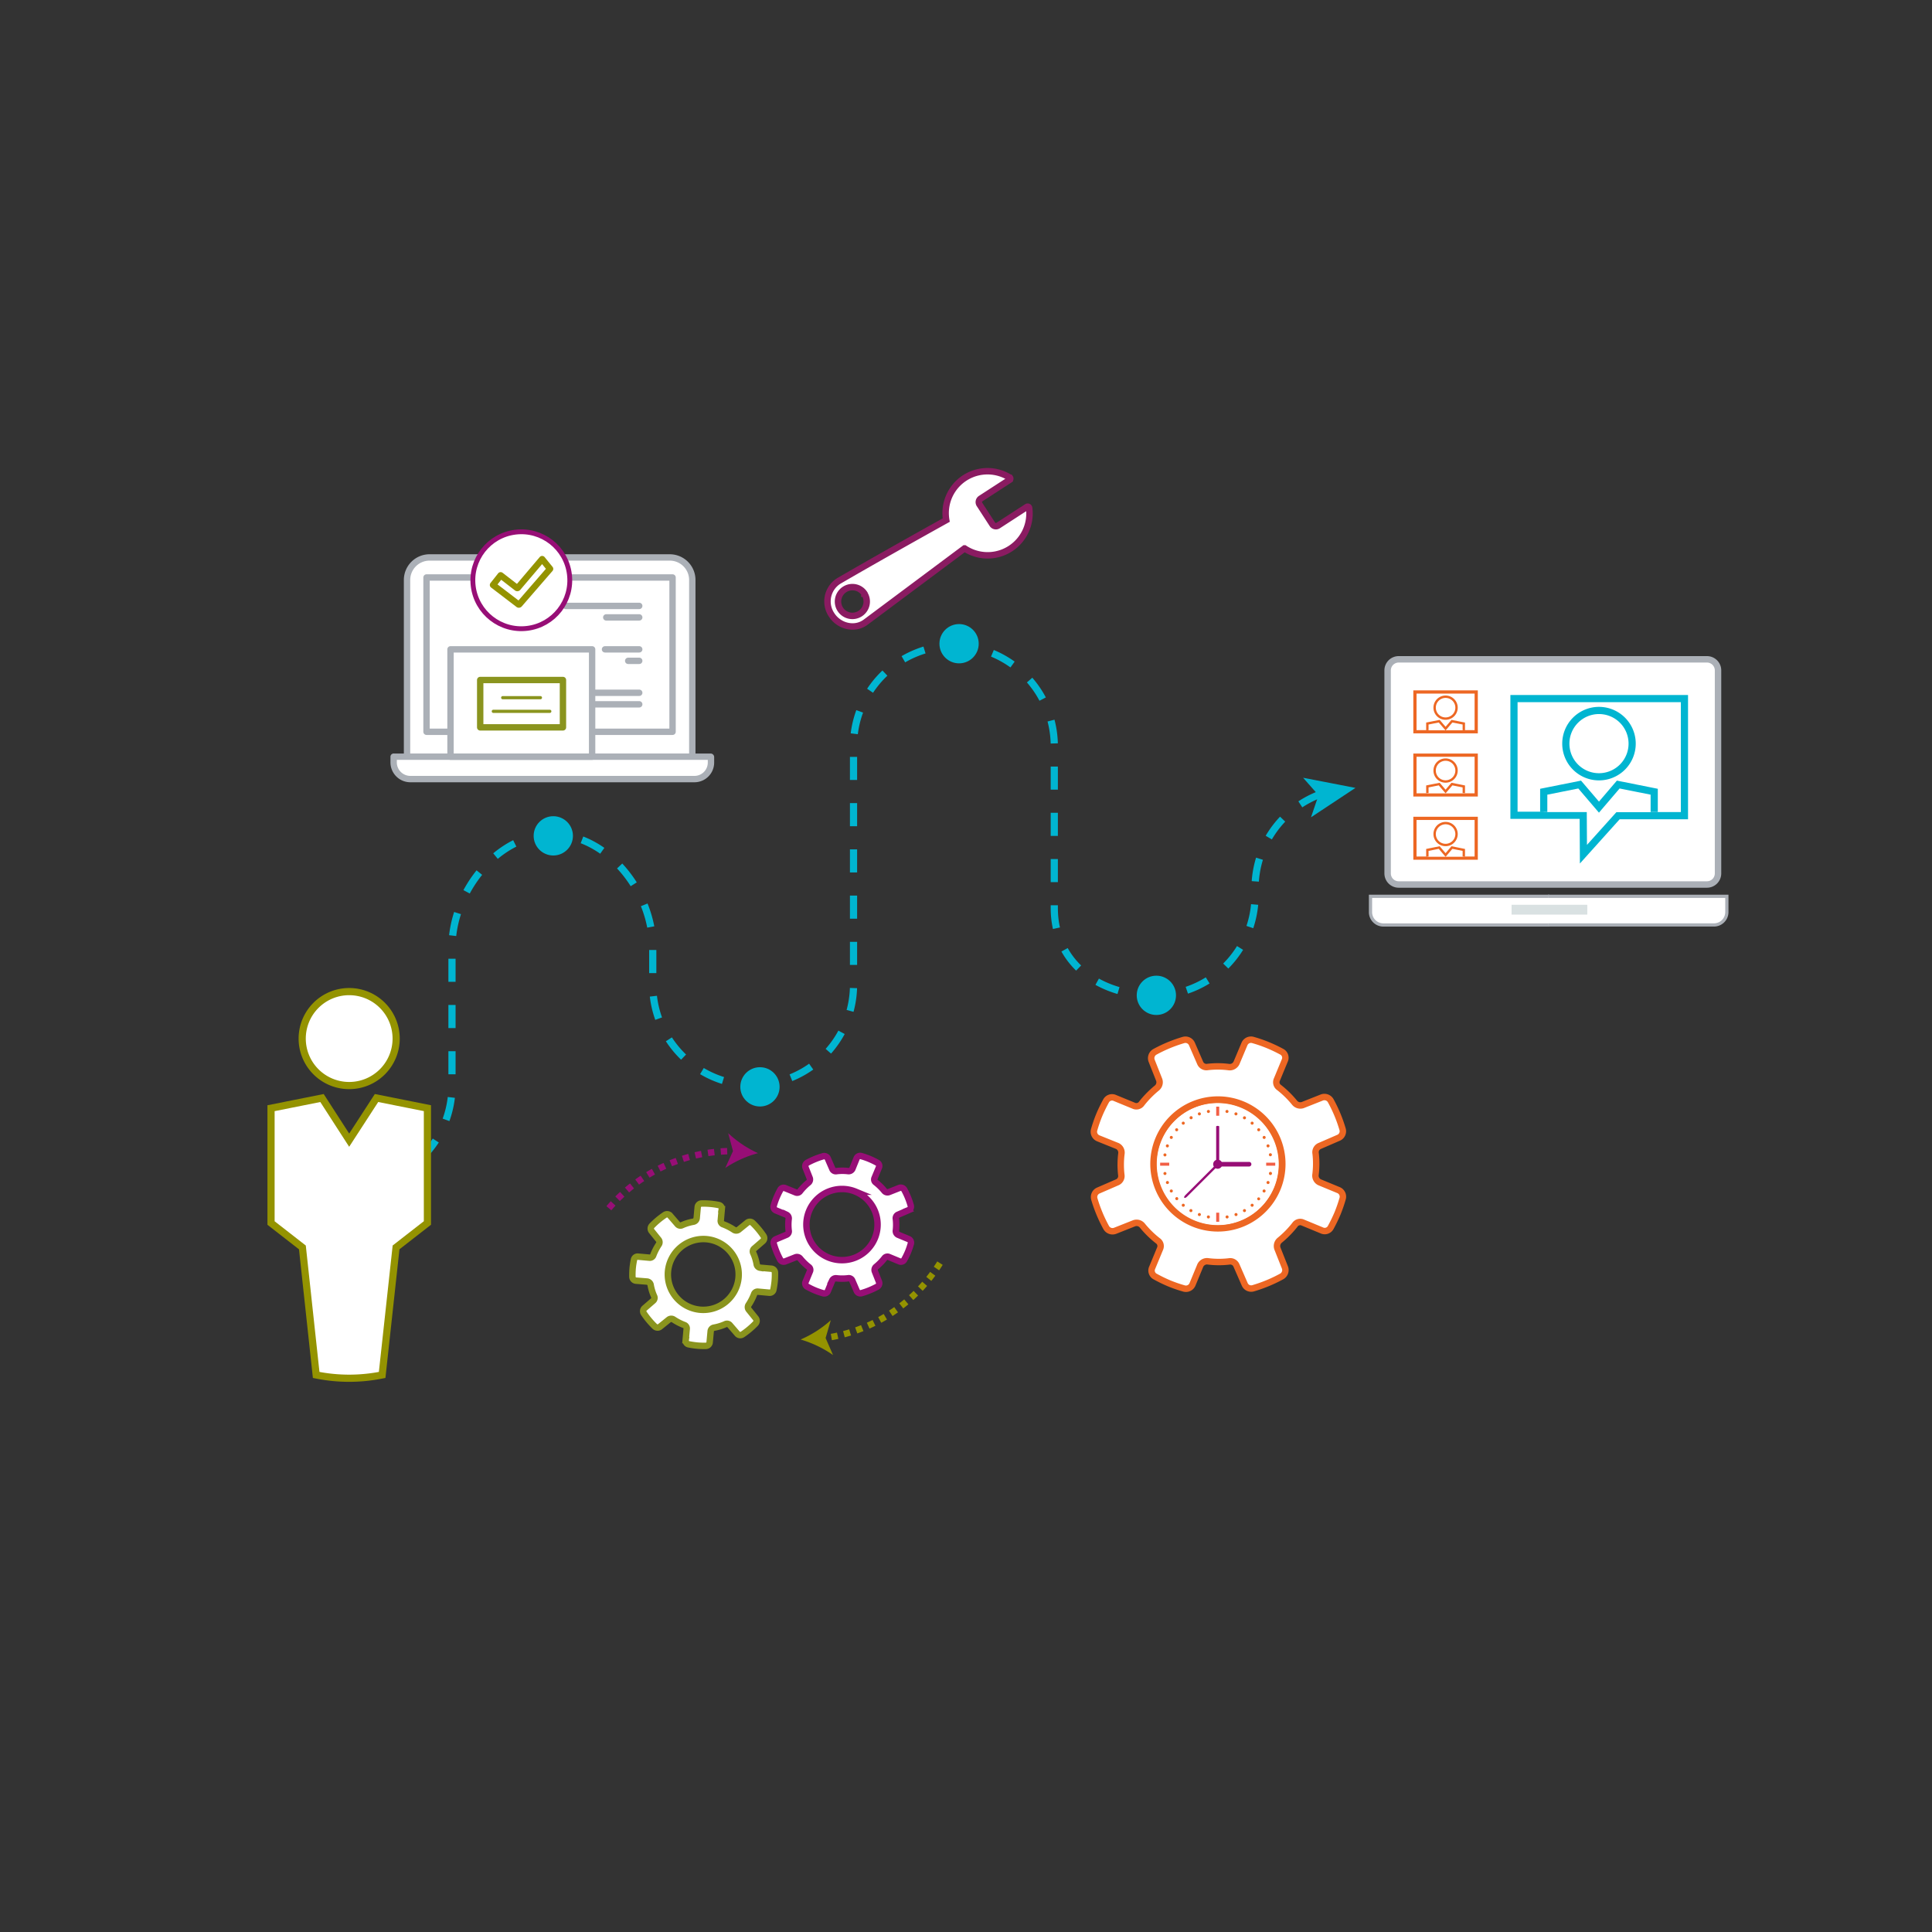 <svg id="Layer_1" data-name="Layer 1" xmlns="http://www.w3.org/2000/svg" viewBox="0 0 600 600"><rect x="0" y="0" width="600" height="600" fill="#333333" stroke="none"/><defs><style>.cls-1,.cls-20,.cls-21,.cls-4{fill:none;}.cls-1,.cls-12,.cls-15{stroke:#00b5d1;}.cls-1,.cls-10,.cls-11,.cls-12,.cls-13,.cls-15,.cls-16,.cls-17,.cls-18,.cls-19,.cls-20,.cls-21,.cls-3,.cls-4,.cls-9{stroke-miterlimit:10;}.cls-1{stroke-width:2.23px;stroke-dasharray:7.18 7.18;}.cls-2{fill:#00b5d1;}.cls-10,.cls-11,.cls-12,.cls-13,.cls-15,.cls-16,.cls-17,.cls-18,.cls-19,.cls-23,.cls-24,.cls-25,.cls-26,.cls-27,.cls-3,.cls-6,.cls-9{fill:#fff;}.cls-3{stroke:#8a1b61;}.cls-10,.cls-18,.cls-19,.cls-20,.cls-21,.cls-3,.cls-9{stroke-width:2px;}.cls-4{stroke:#fff;}.cls-5{fill:#ed6723;}.cls-7{fill:#970e76;}.cls-8{fill:#f25f46;}.cls-13,.cls-16,.cls-9{stroke:#ed6723;}.cls-10,.cls-11,.cls-23{stroke:#abb0b7;}.cls-10,.cls-11,.cls-12{fill-rule:evenodd;}.cls-12,.cls-15,.cls-17{stroke-width:2.23px;}.cls-14{fill:#d9e1e2;}.cls-16{stroke-width:0.74px;}.cls-17,.cls-21,.cls-27{stroke:#949300;}.cls-18,.cls-24,.cls-25{stroke:#8a941e;}.cls-19,.cls-20,.cls-26{stroke:#970e76;}.cls-20,.cls-21{stroke-dasharray:2 2;}.cls-22{fill:#949300;}.cls-23,.cls-24,.cls-25,.cls-26,.cls-27{stroke-linecap:round;stroke-linejoin:round;}.cls-23,.cls-24,.cls-27{stroke-width:1.98px;}.cls-26{stroke-width:1.5px;}</style></defs><title>virtual-leadership_become-a-virtual-classroom-producer</title><path class="cls-1" d="M410.23,246.58a31.18,31.18,0,0,0-20.46,29.28V278a31.17,31.17,0,0,1-31.18,31.17c-17.21,0-31.17-9.95-31.17-27.17V231.67a31.18,31.18,0,0,0-31.18-31.17h0a31.18,31.18,0,0,0-31.17,31.17v74.7a31.18,31.18,0,0,1-62.35,0V294.26c0-17.22-14-35.18-31.18-35.18h0c-17.21,0-31.17,18-31.17,35.18v42.95a31.17,31.17,0,0,1-31.18,31.17"/><polygon class="cls-2" points="420.94 244.69 404.69 241.54 409.48 246.97 407.14 253.82 420.94 244.69"/><circle class="cls-2" cx="109.19" cy="368.38" r="6.1"/><circle class="cls-2" cx="171.83" cy="259.58" r="6.1"/><circle class="cls-2" cx="297.85" cy="199.91" r="6.1"/><circle class="cls-2" cx="236.01" cy="337.53" r="6.1"/><circle class="cls-2" cx="359.12" cy="309.11" r="6.1"/><path id="path12330" class="cls-3" d="M313.58,148.38a.43.43,0,0,0-.11-.12,13,13,0,0,0-19.61,13.26c-10.08,5.61-23.38,13.09-33.35,18.89A7.49,7.49,0,0,0,258.29,191c2.3,3.53,7.18,4.74,10.55,2.22l30.71-22.91a13,13,0,0,0,20.05-12.6.58.58,0,0,0-.05-.14.47.47,0,0,0-.62-.16L310,163.2a1.3,1.3,0,0,1-1.81-.38l-4-6.17a1.31,1.31,0,0,1,.38-1.81l9-5.84a.45.45,0,0,0,.1-.62Zm-45.13,36a4.46,4.46,0,1,1-6.18-1.3A4.46,4.46,0,0,1,268.45,184.33Z"/><path class="cls-4" d="M378.17,374a12.94,12.94,0,1,1,12.94-12.94A12.94,12.94,0,0,1,378.17,374Z"/><path class="cls-5" d="M378.17,381.55a20,20,0,1,1,20-20A20,20,0,0,1,378.17,381.55Z"/><path class="cls-6" d="M397.13,361.56a19,19,0,1,0-19,19A19,19,0,0,0,397.13,361.56Z"/><path class="cls-7" d="M378.6,361.7c.3-.31.43-.66.29-.8h0c-.14-.14-.49,0-.8.29l-10,10c-.3.3-.44.66-.3.79h0c.14.14.5,0,.8-.29Z"/><path class="cls-5" d="M362.25,364.36a.47.47,0,1,1-.55-.38A.48.48,0,0,1,362.25,364.36Z"/><path class="cls-5" d="M395,358.59a.47.47,0,0,1-.92.16.47.47,0,1,1,.92-.16Z"/><path class="cls-5" d="M363,367.08a.47.47,0,1,1-.6-.28A.47.47,0,0,1,363,367.08Z"/><path class="cls-5" d="M394.24,355.7a.48.48,0,0,1-.28.61.46.46,0,0,1-.6-.28.47.47,0,0,1,.28-.61A.48.48,0,0,1,394.24,355.7Z"/><path class="cls-5" d="M364.17,369.64a.47.47,0,0,1-.17.64.48.48,0,0,1-.65-.17.47.47,0,1,1,.82-.47Z"/><path class="cls-5" d="M393,353a.48.48,0,0,1-.17.65.47.47,0,0,1-.64-.18.46.46,0,0,1,.17-.64A.47.47,0,0,1,393,353Z"/><path class="cls-5" d="M365.78,371.94a.47.47,0,0,1,0,.67.49.49,0,0,1-.67-.06.47.47,0,0,1,.72-.61Z"/><path class="cls-5" d="M391.27,350.56a.46.46,0,0,1-.06.66.47.47,0,1,1,.06-.66Z"/><path class="cls-5" d="M367.78,373.94a.47.47,0,0,1-.61.72.47.47,0,1,1,.61-.72Z"/><path class="cls-5" d="M389.16,348.45a.47.47,0,1,1-.66.06A.46.46,0,0,1,389.16,348.45Z"/><path class="cls-5" d="M370.08,375.55a.48.48,0,0,1,.18.65.48.48,0,0,1-.65.17.47.47,0,0,1-.17-.64A.47.47,0,0,1,370.08,375.55Z"/><path class="cls-5" d="M386.72,346.74a.47.47,0,0,1,.17.64.47.47,0,0,1-.64.18.47.47,0,0,1,.47-.82Z"/><path class="cls-5" d="M372.64,376.74a.48.48,0,0,1,.28.61.47.47,0,0,1-.6.28.46.46,0,0,1-.28-.6A.47.47,0,0,1,372.64,376.74Z"/><path class="cls-5" d="M384,345.48a.47.47,0,0,1,.28.6.48.48,0,0,1-.6.29.48.48,0,0,1-.29-.61A.48.48,0,0,1,384,345.48Z"/><path class="cls-5" d="M375.36,377.47a.47.47,0,0,1,.38.55.47.47,0,0,1-.54.38.47.47,0,0,1,.16-.93Z"/><path class="cls-5" d="M381.14,344.71a.47.47,0,1,1-.55.38A.48.48,0,0,1,381.14,344.71Z"/><path class="cls-5" d="M381,377.47a.47.47,0,1,1-.38.55A.48.48,0,0,1,381,377.47Z"/><path class="cls-5" d="M375.2,344.71a.47.47,0,1,1-.38.54A.47.47,0,0,1,375.2,344.71Z"/><path class="cls-5" d="M383.7,376.74a.48.48,0,0,1,.6.29.47.47,0,0,1-.28.6.48.48,0,0,1-.61-.28A.48.48,0,0,1,383.7,376.74Z"/><path class="cls-5" d="M372.32,345.48a.47.47,0,0,1,.6.28.48.48,0,0,1-.28.61.47.47,0,0,1-.6-.29A.46.46,0,0,1,372.32,345.48Z"/><path class="cls-5" d="M386.25,375.55a.47.47,0,0,1,.64.18.47.47,0,1,1-.64-.18Z"/><path class="cls-5" d="M369.61,346.74a.48.48,0,1,1,.48.82.48.48,0,0,1-.48-.82Z"/><path class="cls-5" d="M388.56,373.94a.47.47,0,1,1-.06.66A.46.46,0,0,1,388.56,373.94Z"/><path class="cls-5" d="M367.17,348.45a.47.47,0,1,1-.06.66A.48.48,0,0,1,367.17,348.45Z"/><path class="cls-5" d="M390.55,372a.47.47,0,0,1,.72.6.47.47,0,0,1-.66.06A.46.46,0,0,1,390.55,372Z"/><path class="cls-5" d="M365.06,350.56a.49.49,0,0,1,.67-.06.47.47,0,1,1-.67.06Z"/><path class="cls-5" d="M392.17,369.64a.47.47,0,0,1,.64-.18.48.48,0,0,1,.17.65.47.47,0,0,1-.64.17A.46.46,0,0,1,392.17,369.64Z"/><path class="cls-5" d="M363.35,353a.48.48,0,0,1,.65-.17.47.47,0,0,1,.17.64.47.47,0,0,1-.82-.47Z"/><path class="cls-5" d="M393.36,367.08a.46.46,0,0,1,.6-.28.47.47,0,0,1-.32.89A.47.47,0,0,1,393.36,367.08Z"/><path class="cls-5" d="M362.09,355.71a.48.48,0,0,1,.61-.29.48.48,0,0,1,.28.61.47.47,0,0,1-.6.28A.48.48,0,0,1,362.09,355.71Z"/><path class="cls-5" d="M394.09,364.36a.47.47,0,1,1,.92.17.47.47,0,0,1-.54.38A.47.47,0,0,1,394.09,364.36Z"/><path class="cls-5" d="M361.32,358.59a.47.47,0,1,1,.38.54A.48.48,0,0,1,361.32,358.59Z"/><path class="cls-7" d="M378.64,362.06c0,.11-.21.21-.47.21h0c-.27,0-.48-.1-.48-.21V349.85c0-.12.21-.21.48-.21h0c.26,0,.47.09.47.21Z"/><path class="cls-7" d="M388.63,361.55a.72.72,0,0,1-.72.72h-9a.72.72,0,0,1-.72-.72h0a.71.71,0,0,1,.72-.71h9a.71.71,0,0,1,.72.71Z"/><path class="cls-7" d="M379.58,361.56a1.41,1.41,0,1,0-1.41,1.41A1.42,1.42,0,0,0,379.58,361.56Z"/><rect class="cls-8" x="360.29" y="361.08" width="2.82" height="0.94"/><rect class="cls-8" x="393.22" y="361.08" width="2.82" height="0.94"/><rect class="cls-8" x="377.7" y="376.61" width="0.94" height="2.82"/><rect class="cls-8" x="377.7" y="343.68" width="0.94" height="2.82"/><path id="path4989" class="cls-9" d="M393.67,324.54a43,43,0,0,0-4.6-1.58,2.2,2.2,0,0,0-2.61,1.31L384,330.12a2.31,2.31,0,0,1-2.28,1.29,27.11,27.11,0,0,0-6.67-.05,2.1,2.1,0,0,1-2.34-1.29l-2.53-5.82a2.2,2.2,0,0,0-2.67-1.26,45.11,45.11,0,0,0-8.85,3.67,2.25,2.25,0,0,0-1,2.78l2.34,5.91a2.32,2.32,0,0,1-.74,2.56,30.59,30.59,0,0,0-4.68,4.76,2,2,0,0,1-2.52.71L346.27,341a2.11,2.11,0,0,0-2.78.92c-.77,1.43-1.5,2.89-2.12,4.38a43.22,43.22,0,0,0-1.59,4.61,2.2,2.2,0,0,0,1.31,2.61L347,355.9a2.28,2.28,0,0,1,1.28,2.28,27.61,27.61,0,0,0-.05,6.67,2.12,2.12,0,0,1-1.28,2.34l-5.83,2.53a2.21,2.21,0,0,0-1.26,2.67,44.82,44.82,0,0,0,3.68,8.84,2.26,2.26,0,0,0,2.78,1l5.9-2.34a2.3,2.3,0,0,1,2.56.74,30.09,30.09,0,0,0,4.76,4.67,2,2,0,0,1,.71,2.53l-2.42,5.85a2.1,2.1,0,0,0,.93,2.77,45.35,45.35,0,0,0,4.38,2.13,43,43,0,0,0,4.6,1.58,2.2,2.2,0,0,0,2.61-1.31l2.42-5.85A2.31,2.31,0,0,1,375,391.7a27.1,27.1,0,0,0,6.67.05A2.1,2.1,0,0,1,384,393l2.54,5.82a2.18,2.18,0,0,0,2.66,1.26,44.86,44.86,0,0,0,8.85-3.67,2.27,2.27,0,0,0,1-2.78l-2.34-5.9a2.32,2.32,0,0,1,.74-2.57,30.53,30.53,0,0,0,4.67-4.76,2,2,0,0,1,2.52-.71l5.85,2.42a2.11,2.11,0,0,0,2.78-.92,46.42,46.42,0,0,0,2.12-4.38,43.22,43.22,0,0,0,1.59-4.61,2.2,2.2,0,0,0-1.31-2.61l-5.85-2.42a2.28,2.28,0,0,1-1.29-2.28,27.11,27.11,0,0,0,.05-6.67,2.12,2.12,0,0,1,1.28-2.34l5.83-2.53a2.2,2.2,0,0,0,1.26-2.66,44.06,44.06,0,0,0-3.68-8.85,2.25,2.25,0,0,0-2.77-1l-5.91,2.34a2.3,2.3,0,0,1-2.56-.74,30.09,30.09,0,0,0-4.76-4.67,2,2,0,0,1-.71-2.53l2.42-5.85a2.09,2.09,0,0,0-.93-2.77A45.35,45.35,0,0,0,393.67,324.54ZM385.89,343a20,20,0,1,1-26.15,10.86A20,20,0,0,1,385.89,343Z"/><path class="cls-10" d="M434.37,204.76h95.75a3.44,3.44,0,0,1,3.43,3.43v63.06a3.44,3.44,0,0,1-3.43,3.44H434.37a3.44,3.44,0,0,1-3.43-3.44V208.19a3.44,3.44,0,0,1,3.43-3.43Z"/><path class="cls-11" d="M481.15,287.26H429.62a4,4,0,0,1-4-3.89v-4.75c0-.09,0-.18,0-.26h55.53"/><path class="cls-11" d="M480.75,278.36h55.54v5a4,4,0,0,1-4,3.89H480.75"/><polygon class="cls-12" points="491.68 253.19 470.18 253.19 470.18 216.95 523.12 216.95 523.12 253.31 502.51 253.31 491.75 265.28 491.68 253.19"/><rect class="cls-13" x="439.42" y="254.15" width="19.03" height="12.35"/><rect class="cls-13" x="439.42" y="234.52" width="19.03" height="12.35"/><rect class="cls-13" x="439.42" y="214.9" width="19.03" height="12.35"/><rect class="cls-14" x="469.43" y="280.99" width="23.52" height="3.05"/><path class="cls-15" d="M496.57,241.24A10.3,10.3,0,1,0,486.28,231,10.29,10.29,0,0,0,496.57,241.24Z"/><polyline class="cls-15" points="513.73 252.18 513.73 245.88 502.56 243.65 496.57 250.66 490.58 243.65 479.42 245.88 479.42 252.18"/><path class="cls-16" d="M448.94,242.7a3.4,3.4,0,1,0-3.4-3.39A3.39,3.39,0,0,0,448.94,242.7Z"/><polyline class="cls-16" points="454.6 246.31 454.6 244.23 450.91 243.5 448.94 245.81 446.96 243.5 443.28 244.23 443.28 246.31"/><path class="cls-16" d="M448.94,223.17a3.4,3.4,0,1,0-3.4-3.39A3.39,3.39,0,0,0,448.94,223.17Z"/><polyline class="cls-16" points="454.6 226.78 454.6 224.7 450.91 223.97 448.94 226.28 446.96 223.97 443.28 224.7 443.28 226.78"/><path class="cls-16" d="M448.94,262.42a3.4,3.4,0,1,0-3.4-3.4A3.4,3.4,0,0,0,448.94,262.42Z"/><polyline class="cls-16" points="454.6 266.03 454.6 263.95 450.91 263.21 448.94 265.53 446.96 263.21 443.28 263.95 443.28 266.03"/><path class="cls-17" d="M108.44,337.13a14.59,14.59,0,1,0-14.59-14.59A14.59,14.59,0,0,0,108.44,337.13Z"/><path class="cls-17" d="M98.19,427a51.72,51.72,0,0,0,20.49,0L123,387.39l9.74-7.58V344.15L116.93,341l-8.49,13.09L100,341l-15.83,3.16v35.66l9.74,7.58Z"/><path id="path4989-2" data-name="path4989" class="cls-18" d="M220.52,373.84a23.92,23.92,0,0,0-2.68-.08,1.21,1.21,0,0,0-1.16,1.12l-.32,3.48a1.26,1.26,0,0,1-1,1.05,15,15,0,0,0-3.52,1.07,1.16,1.16,0,0,1-1.44-.29l-2.3-2.66a1.22,1.22,0,0,0-1.61-.23,25,25,0,0,0-4.06,3.39,1.26,1.26,0,0,0-.06,1.63l2.2,2.73a1.26,1.26,0,0,1,0,1.47,17.08,17.08,0,0,0-1.68,3.27,1.12,1.12,0,0,1-1.21.79l-3.48-.31a1.15,1.15,0,0,0-1.31.94,24.08,24.08,0,0,0-.41,2.66,26.65,26.65,0,0,0-.08,2.68,1.23,1.23,0,0,0,1.12,1.17L201,398a1.28,1.28,0,0,1,1.06,1,14.62,14.62,0,0,0,1.07,3.53,1.17,1.17,0,0,1-.3,1.44l-2.65,2.29a1.22,1.22,0,0,0-.23,1.61,25,25,0,0,0,3.39,4.06A1.24,1.24,0,0,0,205,412l2.73-2.2a1.29,1.29,0,0,1,1.47,0,16.79,16.79,0,0,0,3.27,1.68,1.13,1.13,0,0,1,.79,1.22l-.31,3.48a1.16,1.16,0,0,0,.94,1.31,26.67,26.67,0,0,0,2.66.4,23.92,23.92,0,0,0,2.68.08,1.2,1.2,0,0,0,1.16-1.12l.32-3.48a1.25,1.25,0,0,1,1-1.05,15.33,15.33,0,0,0,3.52-1.07,1.16,1.16,0,0,1,1.45.29l2.29,2.65a1.21,1.21,0,0,0,1.61.23,24.51,24.51,0,0,0,4.06-3.39,1.25,1.25,0,0,0,.06-1.62l-2.2-2.73a1.26,1.26,0,0,1,0-1.47,17.17,17.17,0,0,0,1.68-3.28,1.14,1.14,0,0,1,1.22-.79l3.48.32a1.17,1.17,0,0,0,1.31-.95,26.48,26.48,0,0,0,.4-2.65,24.1,24.1,0,0,0,.08-2.69,1.23,1.23,0,0,0-1.12-1.16l-3.48-.31a1.29,1.29,0,0,1-1.06-1,14.54,14.54,0,0,0-1.07-3.52,1.16,1.16,0,0,1,.3-1.44l2.65-2.29a1.22,1.22,0,0,0,.23-1.61,24.6,24.6,0,0,0-3.39-4.06,1.25,1.25,0,0,0-1.63-.07l-2.72,2.2a1.28,1.28,0,0,1-1.48,0,16.79,16.79,0,0,0-3.27-1.68,1.12,1.12,0,0,1-.79-1.21l.31-3.48a1.15,1.15,0,0,0-.94-1.31A23.7,23.7,0,0,0,220.52,373.84Zm-1.07,11a11,11,0,1,1-12,10A11.06,11.06,0,0,1,219.45,384.84Z"/><path id="path4989-3" data-name="path4989" class="cls-19" d="M270,359.91a23.11,23.11,0,0,0-2.54-.88,1.2,1.2,0,0,0-1.44.73L264.71,363a1.29,1.29,0,0,1-1.26.71,14.64,14.64,0,0,0-3.68,0,1.16,1.16,0,0,1-1.29-.71l-1.4-3.22a1.21,1.21,0,0,0-1.47-.69,24.57,24.57,0,0,0-4.88,2,1.24,1.24,0,0,0-.55,1.53l1.29,3.26a1.27,1.27,0,0,1-.41,1.41,16.92,16.92,0,0,0-2.58,2.63,1.11,1.11,0,0,1-1.39.39L243.86,369a1.15,1.15,0,0,0-1.53.51,24.48,24.48,0,0,0-1.17,2.42,21.75,21.75,0,0,0-.88,2.54,1.21,1.21,0,0,0,.72,1.44l3.23,1.33a1.26,1.26,0,0,1,.71,1.26,15.2,15.2,0,0,0,0,3.69,1.16,1.16,0,0,1-.71,1.29L241,384.84a1.22,1.22,0,0,0-.69,1.47,24.66,24.66,0,0,0,2,4.89,1.24,1.24,0,0,0,1.53.54l3.26-1.29a1.27,1.27,0,0,1,1.41.41,16.92,16.92,0,0,0,2.63,2.58,1.11,1.11,0,0,1,.39,1.39l-1.33,3.23a1.15,1.15,0,0,0,.51,1.53,24.57,24.57,0,0,0,2.42,1.18,23.73,23.73,0,0,0,2.54.87,1.21,1.21,0,0,0,1.44-.72l1.33-3.23a1.27,1.27,0,0,1,1.26-.71,15.73,15.73,0,0,0,3.69,0,1.16,1.16,0,0,1,1.29.7l1.39,3.22a1.22,1.22,0,0,0,1.47.7,24.66,24.66,0,0,0,4.89-2,1.25,1.25,0,0,0,.54-1.54l-1.29-3.26a1.27,1.27,0,0,1,.41-1.41,16.92,16.92,0,0,0,2.58-2.63,1.13,1.13,0,0,1,1.39-.39l3.23,1.34a1.17,1.17,0,0,0,1.53-.51,25.71,25.71,0,0,0,1.18-2.42,25.35,25.35,0,0,0,.87-2.54,1.21,1.21,0,0,0-.72-1.44l-3.23-1.34a1.27,1.27,0,0,1-.71-1.26,15.12,15.12,0,0,0,0-3.68,1.18,1.18,0,0,1,.71-1.29l3.22-1.4a1.2,1.2,0,0,0,.69-1.47,24,24,0,0,0-2-4.88,1.26,1.26,0,0,0-1.54-.55l-3.26,1.29a1.27,1.27,0,0,1-1.41-.41,16.92,16.92,0,0,0-2.63-2.58,1.11,1.11,0,0,1-.39-1.39l1.34-3.23a1.16,1.16,0,0,0-.52-1.53A24.32,24.32,0,0,0,270,359.91Zm-4.3,10.18a11.05,11.05,0,1,1-14.43,6A11.07,11.07,0,0,1,265.73,370.09Z"/><path class="cls-20" d="M189.09,375.23a50.43,50.43,0,0,1,39.46-17.74"/><path class="cls-7" d="M235.4,358.12a34.36,34.36,0,0,0-10.16,4.6l2.4-5.24-1.5-5.57A34.24,34.24,0,0,0,235.4,358.12Z"/><path class="cls-21" d="M291.92,392.28a50.44,50.44,0,0,1-36.42,23.36"/><path class="cls-22" d="M248.64,416a34.17,34.17,0,0,0,9.37-6l-1.61,5.54,2.31,5.28A34.5,34.5,0,0,0,248.64,416Z"/><path class="cls-23" d="M133.36,173.12H208a7,7,0,0,1,7,7V235a0,0,0,0,1,0,0H126.41a0,0,0,0,1,0,0V180.07A7,7,0,0,1,133.36,173.12Z"/><rect class="cls-23" x="146.71" y="165.11" width="47.92" height="76.41" transform="translate(373.98 32.63) rotate(90)"/><path class="cls-23" d="M122.31,235h98.37a.12.12,0,0,1,.12.12v1.7a5.13,5.13,0,0,1-5.13,5.13H127.44a5.19,5.19,0,0,1-5.19-5.19V235A.06.06,0,0,1,122.31,235Z"/><line class="cls-23" x1="175.67" y1="188.17" x2="198.52" y2="188.17"/><line class="cls-23" x1="188.28" y1="191.74" x2="198.52" y2="191.74"/><line class="cls-23" x1="187.89" y1="201.66" x2="198.52" y2="201.66"/><line class="cls-23" x1="195.09" y1="205.23" x2="198.52" y2="205.23"/><line class="cls-23" x1="183.18" y1="215.15" x2="198.52" y2="215.15"/><line class="cls-23" x1="183.18" y1="218.73" x2="198.52" y2="218.73"/><rect class="cls-23" x="139.91" y="201.66" width="43.98" height="33.33"/><rect class="cls-24" x="149.13" y="211.18" width="25.7" height="14.71"/><line class="cls-25" x1="156.12" y1="216.67" x2="167.83" y2="216.67"/><line class="cls-25" x1="153.21" y1="220.91" x2="170.74" y2="220.91"/><circle class="cls-26" cx="161.9" cy="180.21" r="15.05" transform="translate(-20.81 21.13) rotate(-7.02)"/><path class="cls-27" d="M170.83,176.67l-9.53,11a.22.22,0,0,1-.34,0l-7.85-6,2.37-3,5,3.87a.22.22,0,0,0,.34,0l7.55-8.9Z"/></svg>
